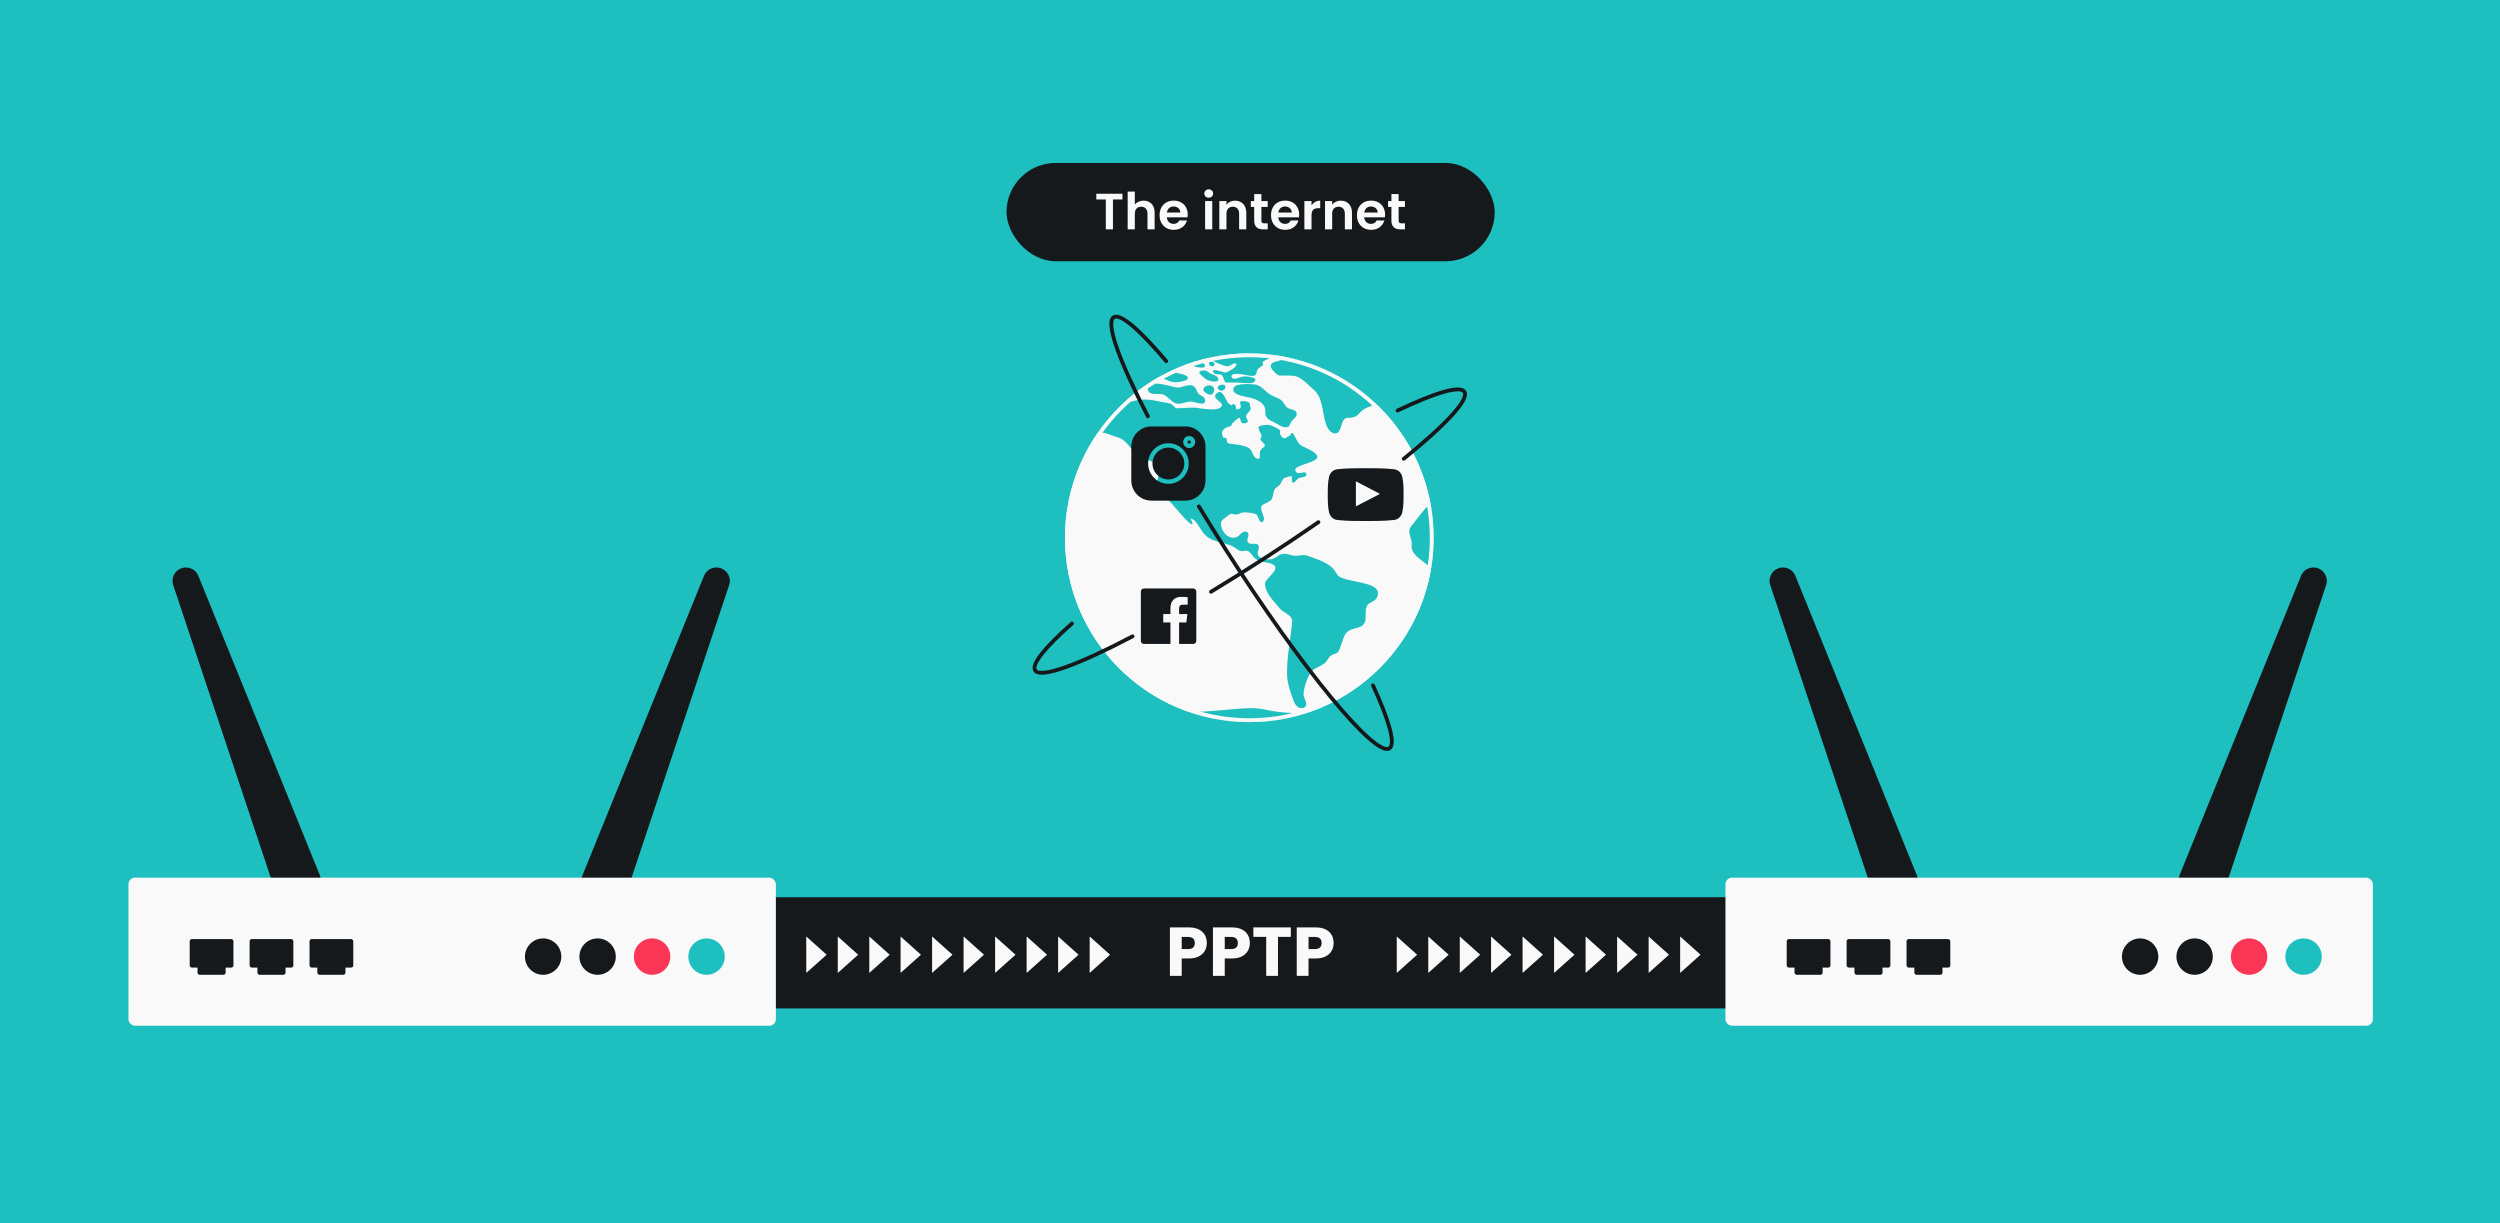 <svg width="1304" height="638" viewBox="0 0 1304 638" fill="none" xmlns="http://www.w3.org/2000/svg">
<rect width="1304" height="638" fill="#1EBFBF"/>
<rect x="395" y="468" width="548" height="58" fill="#16191C"/>
<path d="M480.37 497.979L469.735 507.486L469.735 488.471L480.37 497.979Z" fill="#F9F9F9"/>
<path d="M431.181 497.979L420.545 507.486L420.545 488.471L431.181 497.979Z" fill="#F9F9F9"/>
<path d="M529.685 497.979L519.05 507.486L519.05 488.471L529.685 497.979Z" fill="#F9F9F9"/>
<path d="M579 497.979L568.364 507.486L568.364 488.471L579 497.979Z" fill="#F9F9F9"/>
<path d="M496.809 497.979L486.173 507.486L486.173 488.471L496.809 497.979Z" fill="#F9F9F9"/>
<path d="M447.619 497.979L436.983 507.486L436.983 488.471L447.619 497.979Z" fill="#F9F9F9"/>
<path d="M546.123 497.979L535.488 507.486L535.488 488.471L546.123 497.979Z" fill="#F9F9F9"/>
<path d="M513.247 497.979L502.611 507.486L502.611 488.471L513.247 497.979Z" fill="#F9F9F9"/>
<path d="M464.057 497.979L453.422 507.486L453.422 488.471L464.057 497.979Z" fill="#F9F9F9"/>
<path d="M562.562 497.979L551.926 507.486L551.926 488.471L562.562 497.979Z" fill="#F9F9F9"/>
<path d="M788.37 497.979L777.735 507.486L777.735 488.471L788.37 497.979Z" fill="#F9F9F9"/>
<path d="M739.181 497.979L728.545 507.486L728.545 488.471L739.181 497.979Z" fill="#F9F9F9"/>
<path d="M837.685 497.979L827.05 507.486L827.05 488.471L837.685 497.979Z" fill="#F9F9F9"/>
<path d="M887 497.979L876.364 507.486L876.364 488.471L887 497.979Z" fill="#F9F9F9"/>
<path d="M804.809 497.979L794.173 507.486L794.173 488.471L804.809 497.979Z" fill="#F9F9F9"/>
<path d="M755.619 497.979L744.983 507.486L744.983 488.471L755.619 497.979Z" fill="#F9F9F9"/>
<path d="M854.123 497.979L843.488 507.486L843.488 488.471L854.123 497.979Z" fill="#F9F9F9"/>
<path d="M821.247 497.979L810.611 507.486L810.611 488.471L821.247 497.979Z" fill="#F9F9F9"/>
<path d="M772.057 497.979L761.422 507.486L761.422 488.471L772.057 497.979Z" fill="#F9F9F9"/>
<path d="M870.562 497.979L859.926 507.486L859.926 488.471L870.562 497.979Z" fill="#F9F9F9"/>
<path d="M629.472 491.876C629.472 493.339 629.137 494.682 628.465 495.905C627.793 497.104 626.762 498.076 625.371 498.819C623.98 499.563 622.253 499.934 620.191 499.934H616.378V509H610.226V483.746H620.191C622.205 483.746 623.908 484.094 625.299 484.789C626.69 485.485 627.734 486.444 628.429 487.667C629.125 488.89 629.472 490.293 629.472 491.876ZM619.723 495.042C620.898 495.042 621.774 494.766 622.349 494.215C622.925 493.663 623.213 492.883 623.213 491.876C623.213 490.869 622.925 490.089 622.349 489.538C621.774 488.986 620.898 488.71 619.723 488.71H616.378V495.042H619.723ZM651.921 491.876C651.921 493.339 651.585 494.682 650.914 495.905C650.242 497.104 649.211 498.076 647.82 498.819C646.429 499.563 644.702 499.934 642.64 499.934H638.826V509H632.675V483.746H642.64C644.654 483.746 646.357 484.094 647.748 484.789C649.139 485.485 650.182 486.444 650.878 487.667C651.573 488.89 651.921 490.293 651.921 491.876ZM642.172 495.042C643.347 495.042 644.223 494.766 644.798 494.215C645.374 493.663 645.662 492.883 645.662 491.876C645.662 490.869 645.374 490.089 644.798 489.538C644.223 488.986 643.347 488.71 642.172 488.71H638.826V495.042H642.172ZM673.291 483.746V488.674H666.6V509H660.448V488.674H653.757V483.746H673.291ZM695.624 491.876C695.624 493.339 695.289 494.682 694.617 495.905C693.946 497.104 692.914 498.076 691.523 498.819C690.132 499.563 688.406 499.934 686.343 499.934H682.53V509H676.378V483.746H686.343C688.358 483.746 690.06 484.094 691.451 484.789C692.842 485.485 693.886 486.444 694.581 487.667C695.277 488.89 695.624 490.293 695.624 491.876ZM685.875 495.042C687.05 495.042 687.926 494.766 688.501 494.215C689.077 493.663 689.365 492.883 689.365 491.876C689.365 490.869 689.077 490.089 688.501 489.538C687.926 488.986 687.05 488.71 685.875 488.71H682.53V495.042H685.875Z" fill="#F9F9F9"/>
<path d="M1200.2 300.363L1136.88 456.427C1133.58 464.548 1139.56 473.423 1148.32 473.423C1153.64 473.423 1158.36 470.022 1160.04 464.978L1213.31 305.203C1214.82 300.676 1211.45 296 1206.68 296C1203.84 296 1201.27 297.725 1200.2 300.363Z" fill="#16191C"/>
<path d="M936.469 300.363L999.797 456.427C1003.09 464.548 997.116 473.423 988.351 473.423C983.035 473.423 978.315 470.022 976.633 464.978L923.358 305.203C921.848 300.676 925.218 296 929.99 296C932.836 296 935.399 297.725 936.469 300.363Z" fill="#16191C"/>
<rect x="900" y="457.798" width="337.692" height="77.224" rx="3.389" fill="#F9F9F9"/>
<rect x="931.941" y="489.823" width="22.817" height="14.868" rx="1.13" fill="#16191C"/>
<rect x="936.015" y="497.724" width="14.668" height="10.729" rx="1.13" fill="#16191C"/>
<rect x="963.197" y="489.823" width="22.817" height="14.868" rx="1.13" fill="#16191C"/>
<rect x="967.273" y="497.724" width="14.668" height="10.729" rx="1.13" fill="#16191C"/>
<rect x="994.455" y="489.823" width="22.817" height="14.868" rx="1.13" fill="#16191C"/>
<rect x="998.53" y="497.724" width="14.668" height="10.729" rx="1.13" fill="#16191C"/>
<circle cx="1201.54" cy="498.964" r="9.489" fill="#1EBFBF"/>
<circle cx="1173.13" cy="498.964" r="9.489" fill="#FA3556"/>
<circle cx="1144.71" cy="498.964" r="9.489" fill="#16191C"/>
<circle cx="1116.29" cy="498.964" r="9.489" fill="#16191C"/>
<path d="M367.203 300.363L303.875 456.427C300.58 464.548 306.556 473.423 315.321 473.423C320.637 473.423 325.357 470.022 327.039 464.978L380.314 305.203C381.824 300.676 378.454 296 373.682 296C370.836 296 368.274 297.725 367.203 300.363Z" fill="#16191C"/>
<path d="M103.469 300.363L166.797 456.427C170.092 464.548 164.116 473.423 155.351 473.423C150.035 473.423 145.315 470.022 143.633 464.978L90.358 305.203C88.848 300.676 92.218 296 96.99 296C99.836 296 102.399 297.725 103.469 300.363Z" fill="#16191C"/>
<rect x="67" y="457.798" width="337.692" height="77.224" rx="3.389" fill="#F9F9F9"/>
<rect x="98.941" y="489.823" width="22.817" height="14.868" rx="1.13" fill="#16191C"/>
<rect x="103.015" y="497.724" width="14.668" height="10.729" rx="1.13" fill="#16191C"/>
<rect x="130.197" y="489.823" width="22.817" height="14.868" rx="1.13" fill="#16191C"/>
<rect x="134.273" y="497.724" width="14.668" height="10.729" rx="1.13" fill="#16191C"/>
<rect x="161.455" y="489.823" width="22.817" height="14.868" rx="1.13" fill="#16191C"/>
<rect x="165.53" y="497.724" width="14.668" height="10.729" rx="1.13" fill="#16191C"/>
<circle cx="368.542" cy="498.964" r="9.489" fill="#1EBFBF"/>
<circle cx="340.125" cy="498.964" r="9.489" fill="#FA3556"/>
<circle cx="311.709" cy="498.964" r="9.489" fill="#16191C"/>
<circle cx="283.292" cy="498.964" r="9.489" fill="#16191C"/>
<circle cx="651.647" cy="280.492" r="96.164" fill="#F9F9F9"/>
<mask id="mask0_1134_254" style="mask-type:alpha" maskUnits="userSpaceOnUse" x="555" y="184" width="193" height="193">
<circle cx="651.647" cy="280.491" r="96.164" fill="white"/>
</mask>
<g mask="url(#mask0_1134_254)">
<path d="M977.706 345.074C977.279 343.382 975.464 344.929 974.556 344.639C972.848 344.011 973.382 342.609 972.101 341.787C971.781 341.593 969.379 340.288 970.286 342.125C970.82 343.189 971.674 344.398 971.941 345.461C972.155 346.428 971.354 347.202 971.781 348.121C973.489 351.844 974.877 347.831 975.784 346.718C976.264 346.09 977.973 346.283 977.706 345.074ZM970.607 350.393C968.045 349.668 960.946 354.745 965.589 356.05C968.311 356.824 967.938 355.47 969.219 353.729C969.646 353.149 972.635 350.828 970.607 350.393ZM939.061 311.663C938.581 310.89 937.407 310.503 936.926 309.778C936.606 309.294 937.033 308.279 936.873 308.134C936.499 307.699 935.592 307.65 935.432 307.505C935.699 307.844 933.831 305.91 934.151 306.055C932.336 305.088 926.358 302.767 924.276 303.589C919.259 305.571 922.141 303.105 918.458 301.751C917.924 301.558 915.309 300.736 915.416 301.945C915.469 302.283 917.444 303.347 917.871 303.782C918.085 303.976 919.312 305.184 919.312 305.233C919.472 305.378 919.526 305.813 920.06 306.103C920.54 306.393 921.714 306.296 922.301 306.442C923.262 306.732 925.397 307.457 925.877 308.182C926.251 308.714 925.397 309.633 925.29 309.584C925.451 309.729 926.091 310.213 926.305 310.406C925.984 310.116 930.841 311.809 930.575 311.905C932.336 311.809 932.229 310.116 934.204 310.503C935.112 310.696 935.859 312.147 937.033 312.582C939.382 313.501 940.129 313.452 939.061 311.663ZM906.502 286.714C906.022 286.424 903.139 285.554 904.687 286.907C905.648 287.536 908.263 292.565 908.317 289.132C908.37 288.165 907.409 287.294 906.502 286.714ZM904.047 292.371C905.221 293.628 909.224 296.626 910.559 294.015C912.907 289.47 904.153 290.244 904.047 292.371ZM909.598 299.237C909.438 298.754 903.887 300.156 903.78 300.446C902.872 302.573 901.752 304.121 902.392 306.442C903.833 311.277 903.353 306.006 904.26 305.765C905.061 305.571 906.288 308.424 907.356 306.78C907.89 305.958 906.288 304.652 905.861 303.927C905.648 303.444 906.769 303.105 906.449 302.718C906.395 302.67 905.434 302.09 905.488 302.235C905.381 301.945 903.726 302.767 904.26 301.461C904.741 300.398 910.612 302.525 909.598 299.237ZM903.406 280.863C902.819 280.767 901.912 280.912 901.752 281.492C901.325 283.039 900.951 287.584 903.513 285.07C903.299 285.263 904.1 282.411 904.153 282.604C904.047 281.879 905.114 281.154 903.406 280.863ZM901.378 273.852C900.364 274.529 900.31 277.285 902.125 277.334C903.78 277.334 902.712 272.789 901.378 273.852ZM709.278 303.734C706.288 303.009 702.766 302.573 699.937 301.461C697.695 300.543 697.428 299.624 696.2 297.69C693.585 293.725 687.287 291.791 682.696 290.099C679.814 289.035 678.96 289.76 676.078 289.905C673.782 290.05 671.968 288.696 669.512 288.89C666.683 289.083 665.936 291.114 663.321 291.646C661.346 292.033 658.25 291.743 656.916 290.485C654.567 288.31 657.61 286.231 656.275 284.345C655.154 282.798 652.219 284.49 650.938 282.943C649.817 281.589 652.379 278.494 650.404 277.527C648.269 276.463 646.774 279.123 645.707 279.751C643.091 281.347 640.369 280.187 638.661 278.011C637.594 276.657 636.846 274.916 636.793 273.224C636.686 271.29 638.554 270.565 640.156 269.211C641.49 268.147 641.97 267.905 642.397 267.954C642.931 268.002 643.412 268.534 645.28 268.292C646.988 268.099 646.401 267.518 648.482 267.277C649.87 267.132 654.087 267.47 655.314 268.34C656.595 269.259 656.862 273.562 658.73 272.063C660.172 270.855 658.41 268.002 658.09 266.6C657.396 263.457 657.93 263.699 660.972 262.103C663.321 260.894 663.428 260.749 663.961 258.428C664.709 254.995 664.442 255.237 667.004 253.351C668.498 252.239 668.285 250.74 669.566 249.58C669.886 249.338 672.768 248.274 673.302 248.42C675.063 248.903 673.142 249.096 673.836 249.918C674.049 250.16 673.462 251.514 674.423 251.707C675.384 251.901 676.505 249.967 677.092 249.58C678.48 248.758 681.896 249.193 681.415 247.114C680.988 245.277 677.626 247.598 676.345 246.437C670.687 241.312 699.136 241.747 680.935 233.479C677.946 232.125 677.679 231.835 676.078 229.03C675.864 228.692 674.636 226.033 674.316 225.984C672.395 225.501 674.103 226.42 672.928 227.048C671.22 227.967 669.673 229.901 668.071 227.145C667.164 225.549 667.804 225.114 667.698 224.63C667.644 224.292 667.271 223.954 665.723 223.18C663.214 221.874 662.146 221.343 659.638 221.681C656.115 222.165 656.115 222.406 656.862 224.582C657.396 226.033 657.876 226.129 658.037 227.338C658.143 228.015 657.289 228.305 657.556 229.369C657.716 229.998 658.944 230.868 659.478 231.593C659.638 231.787 659.745 232.028 659.745 232.222C659.691 233.382 658.41 233.479 657.823 234.398C656.649 236.283 657.503 235.22 657.076 237.589C656.916 238.507 657.77 239.039 656.489 239.233C654.033 239.62 653.339 236.041 652.646 235.026C651.898 233.914 651.151 233.382 650.137 233.044C649.176 232.657 648.002 232.463 646.507 232.077C646.24 231.98 645.6 231.932 644.799 231.835C643.145 231.641 640.903 231.4 640.583 231.206C639.568 230.529 640.262 229.707 639.675 228.789C639.675 228.74 639.622 228.74 639.622 228.692C639.515 228.547 639.408 228.45 639.248 228.402C638.768 228.209 638.234 228.595 637.967 228.015C637.647 227.435 637.487 226.903 637.433 226.42C637.22 224.921 638.074 223.809 639.729 222.938C639.889 222.841 642.13 222.116 642.13 222.213C642.237 222.068 642.771 220.907 642.611 221.004C642.984 220.666 645.76 217.716 646.454 217.958C647.468 218.345 646.454 221.198 649.229 220.811C652.485 220.376 649.763 218.2 649.977 217.039C650.244 215.444 652.165 214.718 652.379 213.22C652.379 213.268 651.738 210.173 651.845 210.27C650.884 209.158 647.468 208.965 646.828 209.593C646.347 210.077 648.482 212.736 645.92 213.413C643.678 213.993 645.44 212.011 643.945 210.947C643.038 210.318 642.557 211.479 642.504 211.479C642.077 211.237 641.597 211.044 640.903 210.512C640.102 209.883 639.408 207.901 638.448 206.402C637.433 204.71 636.206 203.598 634.391 205.387C632.79 206.982 634.658 208.288 636.099 209.496C637.487 210.705 638.448 211.817 635.512 213.123C635.245 213.22 634.925 213.316 634.498 213.413C632.042 213.8 627.452 213.268 625.584 212.929C621.794 212.156 617.524 213.074 613.307 212.929C613.414 212.929 611.493 211.092 611.012 210.802C609.571 210.028 606.849 209.883 605.301 209.545C599.91 208.336 595.96 207.804 590.623 209.351C582.349 211.721 574.183 208.916 565.589 207.949C561.212 207.466 557.316 208.336 553.366 209.641C552.352 209.98 549.95 210.125 550.324 211.624C550.591 212.688 553.153 212.784 553.793 213.461C556.302 216.121 552.245 214.67 552.726 216.798C552.992 218.055 555.555 217.668 555.821 219.07C556.302 221.874 549.203 221.391 550.857 224.679C551.445 225.839 557.476 228.692 558.864 228.982C561.106 229.466 563.454 228.74 565.429 228.16C568.205 227.338 571.621 225.549 574.61 225.646C577.065 225.694 580.428 227.387 582.83 228.063C588.221 229.659 589.235 234.398 593.505 237.492C596.28 239.474 601.351 240.248 603.646 242.666C605.088 244.213 604.34 245.954 604.127 248.178C603.913 250.354 603.113 252.916 604.127 254.85C605.088 256.688 607.009 258.525 608.824 260.266C609.678 261.088 610.425 261.861 611.119 262.587C612.667 264.327 620.62 273.998 621.741 273.466C623.075 272.789 619.125 269.307 622.328 270.951C624.089 271.87 626.171 276.028 627.345 277.576C629.213 280.042 631.135 281.154 633.484 281.976C635.192 282.556 637.113 282.991 639.408 283.668C641.49 284.296 642.504 284.635 644.266 285.747C645.173 286.327 645.974 287.101 646.988 287.391C648.162 287.729 649.763 286.956 650.884 287.391C652.485 288.02 653.393 290.485 654.994 291.549C657.236 293.048 659.424 293.048 661.826 293.628C670.42 295.756 660.225 301.171 659.905 304.072C659.371 308.666 664.388 313.598 667.271 317.079C668.765 318.916 670.42 319.4 672.235 320.899C674.37 322.639 674.049 323.655 673.836 325.976C672.982 334.679 670.954 344.059 671.381 352.811C671.594 356.872 673.355 361.756 674.797 365.672C675.49 367.51 677.199 370.072 679.867 369.202C683.177 368.09 679.867 364.27 679.921 362.094C679.974 358.903 682.109 352.182 684.458 349.861C686.219 348.121 689.208 347.492 691.023 345.848C692.838 344.204 692.731 342.657 695.026 341.496C696.414 340.82 697.161 341.061 698.122 339.756C698.709 338.982 698.923 337.87 699.296 337C700.15 335.017 700.737 331.874 702.179 330.182C705.381 326.507 711.359 328.828 712.213 323.22C712.533 321.044 711.946 317.756 713.121 315.822C714.188 314.081 717.231 313.694 718.138 311.809C720.914 306.103 713.708 304.798 709.278 303.734ZM671.914 212.881C669.886 211.721 669.993 210.173 668.338 208.771C667.858 208.336 667.217 207.998 666.523 207.659C665.189 207.03 663.694 206.499 662.574 205.822C660.599 204.661 659.051 202.63 657.129 201.47C656.542 201.132 655.901 200.841 655.261 200.696C653.179 200.213 644.266 199.826 643.572 202.147C643.465 202.34 643.411 202.582 643.358 202.776C642.557 206.209 650.03 206.837 652.432 207.514C655.421 208.384 658.41 209.641 659.638 212.349C660.278 213.751 659.638 215.637 660.332 217.039C661.239 218.877 662.734 219.312 664.655 220.279C665.829 220.859 667.324 221.971 668.712 222.503C668.979 222.6 669.299 222.696 669.512 222.745C672.875 223.325 672.341 221.778 673.622 219.844C674.263 218.877 676.291 217.523 676.345 216.266C676.505 213.461 673.782 213.945 671.914 212.881ZM637.967 200.696C635.992 200.358 633.75 202.292 636.152 203.501C638.821 204.855 640.476 200.696 637.967 200.696ZM628.893 201.518C625.104 203.598 631.188 206.789 632.096 205.677C634.978 203.356 632.469 199.584 628.893 201.518ZM628.253 207.756C627.826 206.644 625.958 206.257 625.21 205.435C624.036 204.129 623.929 201.857 622.008 201.132C619.392 200.116 616.136 202.63 613.468 202.099C610.692 201.518 596.654 197.022 598.789 203.549C599.803 206.595 604.233 204.951 606.529 205.725C609.197 206.644 610.799 209.593 613.361 210.367C616.136 211.189 618.698 209.206 621.581 209.496C623.609 209.738 630.174 212.494 628.253 207.756ZM618.965 196.103C617.844 195.184 611.92 194.217 610.105 193.54C608.13 192.767 607.863 192.573 605.995 192.96C605.301 193.105 600.551 194.894 603.379 195.958C606.102 196.973 609.518 199.052 612.4 199.343C614.588 199.536 621.848 198.472 618.965 196.103ZM617.738 190.929C617.417 187.932 610.585 190.543 612.347 192.332C613.628 193.347 617.951 192.863 617.738 190.929ZM635.352 197.167C634.871 196.006 631.936 195.136 630.868 194.556C629.801 193.927 629.587 193.202 628.039 193.202C626.972 193.202 624.41 193.734 626.118 195.233C627.452 196.441 628.626 197.795 630.281 198.424C631.882 199.052 636.419 199.778 635.352 197.167ZM671.594 180.195C668.552 179.422 665.349 178.841 662.253 178.31C658.73 177.681 656.008 178.455 652.485 179.083C649.016 179.712 645.493 180.292 642.024 180.921C640.316 181.211 638.234 180.969 638.981 182.516C640.689 186.046 650.671 183.096 651.365 184.499C652.272 186.239 645.173 186.336 644.693 186.288C641.597 185.901 639.035 183.918 636.259 183.193C634.818 182.806 629.48 183.532 629.801 185.369C630.174 187.496 635.138 189.527 637.113 190.204C638.341 190.591 639.462 191.171 640.636 191.026C641.543 190.929 644.159 188.705 644.799 189.817C645.707 191.365 640.102 194.266 639.195 194.362C638.608 194.411 630.708 191.316 633.11 194.459C634.017 195.668 636.259 194.846 637.327 195.716C638.181 196.393 638.501 199.536 639.568 199.536H645.6C647.041 199.536 652.592 200.358 653.713 199.536C657.716 196.78 649.923 196.055 647.948 196.441C646.614 196.732 643.251 198.714 642.504 196.683C641.757 194.604 645.44 195.039 646.667 195.088C648.536 195.184 652.699 196.538 654.3 195.91C655.688 195.378 655.208 193.927 656.062 192.622C656.702 191.655 658.357 191.171 658.837 190.156C658.997 189.817 658.464 189.044 658.303 189.092C659.051 188.222 660.759 187.545 662.413 186.819C664.655 185.804 671.914 183.532 673.462 181.936C674.797 180.389 673.462 180.679 671.594 180.195ZM628.199 189.962C627.025 187.98 620.353 188.802 622.435 190.833C623.716 191.51 629.961 192.912 628.199 189.962ZM630.815 190.252C631.615 191.413 633.163 191.461 633.537 190.107C634.017 188.415 629.64 187.883 630.815 190.252ZM731.962 183.677C731.909 178.89 701.858 177.874 697.215 178.648C690.276 179.76 681.362 179.663 675.811 183.58C672.662 185.804 670.527 187.206 666.683 188.318C664.815 188.899 662.467 189.092 662.84 191.268C663.054 192.477 666.043 195.861 667.484 195.91C670.26 196.006 673.996 195.523 676.611 196.49C679.654 197.65 682.963 201.277 685.312 203.356C690.062 207.514 689.689 215.057 691.397 220.521C691.984 222.406 693.265 225.356 695.667 225.984C699.563 227 699.243 220.666 701.058 218.828C702.499 217.329 703.406 218.151 705.381 217.765C707.409 217.329 707.943 216.701 709.278 215.299C711.626 212.736 713.975 212.204 717.497 211.044C722.141 209.496 726.892 202.776 726.038 198.085C725.504 195.088 721.607 191.703 723.849 189.044C725.45 187.303 731.962 186.384 731.962 183.677ZM967.297 209.738C963.347 208.433 960.145 206.499 956.462 208.191C952.832 209.835 949.47 210.028 945.093 209.303C940.983 208.626 939.755 205.096 936.232 203.404C932.816 201.76 927.265 202.776 923.636 202.776C921.874 202.776 920.326 202.582 918.832 203.307C916.75 204.323 916.377 206.45 913.761 206.74C912.32 206.885 908.904 206.015 907.516 205.532C904.474 204.371 905.648 202.776 903.566 201.083C902.659 200.358 899.136 199.633 898.069 199.729C895.453 199.971 895.613 202.34 892.891 202.34C891.824 202.34 888.087 201.228 887.18 200.648C883.764 198.327 887.607 198.134 887.82 196.006C888.194 192.428 881.469 193.057 879.013 192.863C875.224 192.573 870.366 191.413 866.63 191.896C862.894 192.38 859.104 195.184 855.848 196.732C854.781 197.263 852.699 197.844 851.845 198.666C850.404 200.068 850.564 201.277 848.589 202.437C847.468 203.114 845.066 204.516 843.678 204.565C841.49 204.661 840.422 203.114 838.234 203.259C836.793 203.356 833.857 204.71 832.683 205.435C832.096 205.773 831.455 205.773 830.975 206.305C830.121 207.224 830.815 208.965 829.427 209.593C827.879 210.27 825.21 208.626 823.609 208.529C820.78 208.384 821.047 209.932 818.805 210.802C815.87 211.914 812.026 210.899 809.037 212.156C805.194 213.8 802.045 217.813 797.989 218.925C796.761 219.263 795.053 219.554 794.145 218.055C792.491 215.25 797.295 216.121 798.522 214.96C800.657 212.929 796.28 211.527 793.665 210.56C793.291 210.415 792.971 210.27 792.651 210.173C789.769 208.916 784.591 205.435 781.442 205.29C778.026 205.145 773.436 209.255 770.767 210.754C769.112 211.672 767.724 212.446 766.443 213.413C765.536 214.041 764.735 214.815 763.935 215.734C762.12 217.765 756.569 221.874 756.302 224.582C756.195 225.598 757.956 228.257 758.971 228.789C761.266 230.046 762.013 227.918 764.255 228.209C767.03 228.595 767.511 235.606 771.834 231.545C772.582 230.82 773.702 227.822 773.809 226.855C774.023 225.114 772.582 223.518 773.222 221.874C773.489 221.198 775.464 219.118 777.492 217.861C779.147 216.798 780.748 216.314 781.442 217.474C781.495 217.523 781.495 217.62 781.549 217.668C782.296 220.134 773.169 223.325 779.681 225.694C780.962 226.178 784.378 224.534 785.338 226.033C786.673 228.063 782.349 227.677 781.549 228.45C780.428 229.562 781.335 230.916 779.627 232.028C777.866 233.189 774.877 234.156 772.795 234.736C769.699 235.606 766.283 234.398 763.187 234.978C760.092 235.558 757.102 238.072 754.754 239.813C753.206 240.925 751.018 242.134 750.591 244.02C750.11 246.34 753.153 248.178 751.445 250.354C750.217 251.901 748.242 250.692 746.481 251.417C744.452 252.239 746.723 256.252 748.271 258.235C750.193 260.749 752.619 260.217 754.701 258.235C756.248 256.736 755.021 254.077 756.942 252.384C758.117 251.321 761.052 250.015 762.6 249.773C765.91 249.241 765.963 251.127 767.724 252.916C768.365 253.593 771.514 256.398 772.421 256.494C777.385 256.978 770.286 250.499 770.073 249.145C769.966 248.613 770.286 247.017 770.873 246.727C772.315 246.05 771.994 246.921 772.795 247.743C773.756 248.71 774.61 250.692 775.677 251.852C777.172 253.545 779.894 258.912 781.869 259.057C783.844 259.202 783.257 256.591 784.911 256.833C786.299 257.026 787.046 259.976 789.128 260.411C790.943 260.749 792.918 259.444 794.786 259.782C797.455 260.314 798.896 263.022 797.508 265.198C795.853 267.76 790.463 266.6 787.367 266.068C785.605 265.778 782.99 264.907 781.228 265.052C778.453 265.294 778.133 267.47 775.037 266.89C773.169 266.551 770.019 265.391 768.418 264.376C766.123 262.973 767.671 263.554 766.924 261.474C766.23 259.589 766.71 260.024 764.362 259.879C762.013 259.734 759.451 260.169 757.102 260.314C751.872 260.652 746.961 261.184 743.598 265.052C741.57 267.373 739.702 269.839 737.834 272.305C736.98 273.466 735.485 274.868 735.165 276.318C734.631 278.736 736.606 281.347 736.339 283.958C735.912 288.6 739.168 290.292 742.851 293.387C746.267 296.239 748.456 296.965 752.939 296.916C754.594 296.916 755.982 296.868 757.529 296.384C759.131 295.901 760.625 294.402 762.44 294.692C763.561 294.885 765.002 296.481 766.176 296.916C768.685 297.835 768.311 296.384 769.165 298.947C769.699 300.639 769.165 302.428 769.859 304.121C770.446 305.571 771.728 307.07 772.528 308.376C775.09 312.437 774.556 313.549 773.756 317.852C773.062 321.479 775.464 323.123 776.318 326.556C776.745 328.296 776.264 329.989 777.172 331.681C777.919 333.132 779.52 334.534 780.588 335.888C783.31 339.224 784.164 341.013 788.754 341.158C793.825 341.303 795.053 340.771 797.668 337.096C798.736 335.598 799.27 334.727 799.643 332.987C800.177 330.666 800.177 330.859 801.885 329.312C803.86 327.474 802.899 327.184 803.38 324.912C803.753 323.074 804.767 322.349 806.155 320.995C808.931 318.288 809.411 316.16 808.557 312.244C808.237 310.842 807.116 309.826 806.742 308.521C806.102 306.2 807.223 305.62 808.664 304.121C811.226 301.461 815.229 299.092 816.723 295.756C817.471 294.112 817.898 291.211 816.296 289.809C814.322 288.116 810.906 289.132 808.45 287.488C805.461 285.505 803.54 284.345 802.045 281.25C801.618 280.332 796.547 271.096 797.188 270.71C797.722 270.42 804.18 277.237 804.874 278.107C807.223 281.057 808.45 286.762 813.361 286.762C816.136 286.762 821.954 284.732 823.929 283.281C826.812 281.202 828.306 275.883 823.983 273.804C821.367 272.547 821.687 274.626 819.392 274.965C816.937 275.303 816.136 273.176 815.015 271.29C814.375 270.178 812.56 268.05 815.015 267.712C816.51 267.518 818.111 270.855 819.766 271.29C821.634 271.773 823.182 270.903 825.05 271.677C827.666 272.692 827.612 273.321 830.761 273.321C835.832 273.321 837.594 274.529 841.063 278.349C843.412 280.912 844.853 284.151 846.561 287.101C848.749 290.824 850.19 293.58 852.752 288.89C854.727 285.312 856.115 283.813 859.478 281.299C860.972 280.187 862.734 278.204 864.548 277.527C866.897 276.609 867.164 277.237 868.391 279.365C869.726 281.734 869.352 281.831 871.701 282.943C872.501 283.329 873.249 282.701 874.156 283.378C874.85 283.91 875.224 285.989 875.384 286.666C876.184 289.954 876.024 292.661 878.373 295.611C879.227 296.674 880.615 298.802 882.109 297.303C883.23 296.143 880.775 293.338 880.028 292.371C879.387 291.549 876.558 289.373 878.96 288.696C881.148 288.068 881.629 291.936 883.55 292.226C886.806 292.661 890.543 286.327 888.674 283.813C887.66 282.411 884.778 282.507 884.618 280.477C884.404 277.479 888.354 279.51 889.849 279.461C892.784 279.413 898.442 275.448 900.044 273.466C901.698 271.435 902.552 266.406 901.912 263.795C901.431 261.765 899.616 260.798 900.15 258.622C900.737 256.301 903.193 255.866 905.434 256.978C907.303 257.848 907.623 260.556 909.438 260.991C913.921 262.055 909.865 257.461 909.705 256.494C909.491 255.14 910.345 253.061 911.733 252.239C913.387 251.272 915.789 252.433 917.444 251.659C919.899 250.499 922.355 244.841 922.995 242.424C923.315 241.263 923.369 239.088 922.888 237.976C922.034 235.945 918.885 235.8 919.366 233.576C919.846 231.303 924.757 228.257 927.105 227.87C931.162 227.193 934.471 228.595 937.994 226.565C939.275 225.791 947.014 219.892 948.082 224.485C948.776 227.628 941.09 229.804 940.556 233.092C940.129 235.848 941.944 241.215 945.306 239.136C948.295 237.299 950.751 233.431 951.338 230.336C952.032 226.516 955.181 226.903 959.024 225.549C960.999 224.872 962.92 223.712 964.949 223.228C966.123 222.938 967.671 223.277 968.738 222.89C970.553 222.213 975.998 217.281 976.691 215.589C978.346 211.866 970.18 210.705 967.297 209.738ZM805.194 254.463C803.113 255.527 797.722 253.303 795.32 253.11C791.53 252.82 787.527 253.206 789.769 248.71C790.676 246.872 791.156 246.485 793.398 246.099C795.106 245.809 799.27 245.663 799.857 247.646C800.551 249.677 809.945 252.046 805.194 254.463ZM816.67 259.831C813.201 259.831 813.788 255.431 812.667 253.255C811.386 250.837 809.144 247.356 813.948 247.066C815.763 246.921 817.044 248.081 817.791 249.58C818.005 249.967 818.165 250.354 818.271 250.789C818.538 251.611 818.698 252.481 818.752 253.255C818.965 255.431 820.353 259.831 816.67 259.831ZM816.19 317.417C814.001 319.738 812.987 321.092 812.667 324.235C812.453 326.701 813.201 331.681 817.417 329.554C819.659 328.441 820.033 323.751 820.513 321.672C820.994 319.545 819.659 313.743 816.19 317.417ZM881.949 301.413C881.736 301.316 874.316 297.206 876.611 300.591C877.839 302.38 886.006 312.099 886.753 305.765C887.02 303.492 884.031 302.622 881.949 301.413ZM888.621 307.699C887.767 310.648 894.653 312.776 896.574 311.035C900.577 307.457 890.009 304.459 888.621 307.699ZM900.524 297.206C900.204 295.756 901.271 293.725 899.563 292.806C897.108 291.501 896.734 294.063 895.987 295.514C895.24 297.013 894.813 297.835 893.158 298.754C892.144 299.334 888.461 299.624 890.169 301.606C891.824 303.492 895.293 307.312 898.496 306.151C899.723 305.716 900.791 302.767 901.164 301.8C902.018 299.431 901.004 299.527 900.524 297.206ZM945.573 330.714C944.773 326.556 939.702 325.009 936.659 321.962C935.272 320.56 934.258 317.466 932.549 316.547C927.959 314.081 930.468 319.4 928.119 320.609C924.276 322.591 924.063 316.305 923.315 315.193C921.341 312.34 917.551 314.806 915.896 316.305C913.601 318.336 911.946 317.611 909.651 318.965C907.89 319.98 907.249 322.688 905.061 323.51C903.299 324.138 900.204 324.67 898.869 325.831C897.108 327.378 898.335 329.505 898.923 331.633C899.51 333.905 899.777 337 900.951 339.079C902.285 341.448 903.78 340.965 906.502 340.965C908.904 340.965 910.238 340.916 912.32 340.143C915.202 339.031 916.75 337.048 919.953 338.305C921.074 338.74 921.981 339.949 923.155 340.239C924.223 340.529 924.863 340.046 925.717 340.143C929.881 340.481 928.066 342.609 930.788 345.026C933.831 347.734 940.342 345.8 942.531 343.237C945.733 339.562 946.534 335.453 945.573 330.714Z" fill="#1EBFBF"/>
<path d="M746.051 370.019C726.688 366.271 729.186 370.019 705.45 370.019C690.309 371.169 676.092 373.767 659.227 370.019C647.123 367.33 627.37 374.392 596.763 370.019C566.156 365.647 575.526 370.645 544.294 365.023C513.062 359.402 509.314 385.636 531.801 388.759C554.288 391.883 674.843 393.131 819.134 393.755C963.425 394.38 972.169 378.764 960.926 373.767C949.682 368.77 908.456 376.89 886.594 370.019C864.732 363.148 833.5 379.389 806.016 370.019C778.532 360.65 765.415 373.767 746.051 370.019Z" fill="#1EBFBF"/>
</g>
<path d="M746.811 280.492C746.811 333.049 704.205 375.655 651.647 375.655C599.09 375.655 556.483 333.049 556.483 280.492C556.483 227.934 599.09 185.328 651.647 185.328C676.989 185.328 700.016 195.232 717.071 211.383C735.387 228.729 746.811 253.276 746.811 280.492Z" stroke="#F9F9F9" stroke-width="2"/>
<path d="M608.289 188.369C594.494 172.072 584.396 163.253 580.926 165.472C576.508 168.297 583.828 188.391 598.752 217.174M716.14 357.472C724.618 375.955 728.091 388.187 724.717 390.344C717.241 395.125 678.992 348.66 639.285 286.563C634.411 278.941 629.742 271.438 625.315 264.13" stroke="#16191C" stroke-width="2" stroke-linecap="round"/>
<path d="M729.006 214.11C748.551 204.823 761.57 200.882 763.83 204.362C766.453 208.404 754.026 221.624 732.22 239.289M559.137 325.222C545.199 337.551 537.866 346.484 539.94 349.679C542.77 354.039 562.481 346.755 590.75 331.907M687.691 272.36C679.118 278.3 670.057 284.381 660.632 290.498C650.715 296.934 640.999 303.02 631.654 308.672" stroke="#16191C" stroke-width="2" stroke-linecap="round"/>
<path d="M731.412 248.645C730.928 246.542 729.208 244.991 727.138 244.76C722.236 244.213 717.274 244.21 712.335 244.213C707.395 244.21 702.433 244.213 697.531 244.76C695.462 244.991 693.743 246.542 693.26 248.645C692.571 251.639 692.563 254.907 692.563 257.99C692.563 261.072 692.563 264.34 693.252 267.334C693.735 269.436 695.454 270.987 697.524 271.218C702.426 271.766 707.388 271.769 712.327 271.766C717.268 271.769 722.229 271.766 727.13 271.218C729.199 270.987 730.919 269.436 731.403 267.334C732.092 264.34 732.095 261.072 732.095 257.99C732.095 254.907 732.1 251.639 731.412 248.645ZM707.227 264.125C707.227 259.752 707.227 255.425 707.227 251.052C711.417 253.238 715.579 255.409 719.795 257.609C715.592 259.789 711.428 261.947 707.227 264.125Z" fill="#16191C"/>
<path d="M618.316 222.43H600.566C594.789 222.43 590.09 227.129 590.09 232.906V250.657C590.09 256.433 594.789 261.133 600.566 261.133H618.316C624.093 261.133 628.793 256.433 628.793 250.657V232.906C628.793 227.129 624.093 222.43 618.316 222.43ZM609.441 252.364C603.606 252.364 598.859 247.617 598.859 241.781C598.859 235.946 603.606 231.199 609.441 231.199C615.277 231.199 620.024 235.946 620.024 241.781C620.024 247.617 615.277 252.364 609.441 252.364ZM620.277 233.694C618.552 233.694 617.15 232.292 617.15 230.567C617.15 228.843 618.552 227.44 620.277 227.44C622.001 227.44 623.404 228.843 623.404 230.567C623.404 232.292 622.001 233.694 620.277 233.694ZM609.441 233.468C604.857 233.468 601.128 237.197 601.128 241.781C601.128 246.365 604.857 250.095 609.441 250.095C614.025 250.095 617.755 246.365 617.755 241.781C617.755 237.197 614.025 233.468 609.441 233.468ZM620.277 229.709C619.804 229.709 619.419 230.094 619.419 230.567C619.419 231.04 619.804 231.425 620.277 231.425C620.75 231.425 621.135 231.041 621.135 230.567C621.135 230.094 620.75 229.709 620.277 229.709Z" fill="#16191C"/>
<path d="M622.39 306.948H596.663C595.782 306.948 595.067 307.662 595.067 308.544V334.272C595.067 335.154 595.782 335.869 596.663 335.869H610.514V324.669H606.745V320.303H610.514V317.084C610.514 313.349 612.794 311.315 616.127 311.315C617.724 311.315 619.094 311.434 619.494 311.486V315.39L617.182 315.391C615.37 315.391 615.021 316.252 615.021 317.516V320.302H619.344L618.779 324.667H615.02V335.867H622.39C623.272 335.867 623.987 335.152 623.987 334.272V308.543C623.987 307.662 623.272 306.948 622.39 306.948Z" fill="#16191C"/>
<rect x="525" y="85" width="254.65" height="51.267" rx="25.634" fill="#16191C"/>
<path d="M585.473 101.044V104.054H580.519V119.634H576.791V104.054H571.837V101.044H585.473ZM596.502 104.666C597.621 104.666 598.615 104.915 599.485 105.412C600.355 105.891 601.03 106.61 601.509 107.569C602.006 108.51 602.255 109.646 602.255 110.978V119.634H598.526V111.484C598.526 110.312 598.233 109.416 597.648 108.794C597.062 108.155 596.263 107.835 595.251 107.835C594.221 107.835 593.404 108.155 592.8 108.794C592.215 109.416 591.922 110.312 591.922 111.484V119.634H588.193V99.926H591.922V106.717C592.401 106.078 593.04 105.581 593.839 105.226C594.638 104.853 595.526 104.666 596.502 104.666ZM619.516 111.937C619.516 112.469 619.481 112.949 619.41 113.375H608.624C608.712 114.44 609.085 115.275 609.742 115.878C610.399 116.482 611.207 116.784 612.166 116.784C613.55 116.784 614.536 116.189 615.122 115H619.143C618.717 116.42 617.9 117.592 616.693 118.515C615.486 119.42 614.003 119.873 612.245 119.873C610.825 119.873 609.547 119.563 608.41 118.941C607.292 118.302 606.413 117.405 605.774 116.251C605.152 115.097 604.842 113.766 604.842 112.256C604.842 110.73 605.152 109.389 605.774 108.235C606.395 107.081 607.265 106.193 608.384 105.572C609.502 104.95 610.79 104.64 612.245 104.64C613.648 104.64 614.9 104.941 616.001 105.545C617.119 106.149 617.98 107.01 618.584 108.128C619.205 109.229 619.516 110.499 619.516 111.937ZM615.654 110.872C615.637 109.913 615.29 109.149 614.616 108.581C613.941 107.995 613.115 107.702 612.139 107.702C611.216 107.702 610.435 107.986 609.795 108.555C609.174 109.105 608.792 109.877 608.65 110.872H615.654ZM630.474 103.122C629.817 103.122 629.267 102.917 628.823 102.509C628.397 102.083 628.184 101.559 628.184 100.938C628.184 100.316 628.397 99.801 628.823 99.393C629.267 98.967 629.817 98.754 630.474 98.754C631.131 98.754 631.673 98.967 632.099 99.393C632.543 99.801 632.765 100.316 632.765 100.938C632.765 101.559 632.543 102.083 632.099 102.509C631.673 102.917 631.131 103.122 630.474 103.122ZM632.312 104.879V119.634H628.584V104.879H632.312ZM644.172 104.666C645.93 104.666 647.35 105.226 648.433 106.344C649.516 107.445 650.058 108.99 650.058 110.978V119.634H646.329V111.484C646.329 110.312 646.036 109.416 645.45 108.794C644.864 108.155 644.065 107.835 643.053 107.835C642.024 107.835 641.207 108.155 640.603 108.794C640.017 109.416 639.724 110.312 639.724 111.484V119.634H635.996V104.879H639.724V106.717C640.221 106.078 640.852 105.581 641.615 105.226C642.396 104.853 643.249 104.666 644.172 104.666ZM657.944 107.942V115.079C657.944 115.577 658.06 115.941 658.291 116.171C658.539 116.384 658.947 116.491 659.516 116.491H661.247V119.634H658.903C655.76 119.634 654.189 118.107 654.189 115.053V107.942H652.431V104.879H654.189V101.231H657.944V104.879H661.247V107.942H657.944ZM677.644 111.937C677.644 112.469 677.609 112.949 677.538 113.375H666.751C666.84 114.44 667.213 115.275 667.87 115.878C668.527 116.482 669.335 116.784 670.294 116.784C671.678 116.784 672.664 116.189 673.25 115H677.271C676.845 116.42 676.028 117.592 674.821 118.515C673.614 119.42 672.131 119.873 670.373 119.873C668.953 119.873 667.675 119.563 666.538 118.941C665.42 118.302 664.541 117.405 663.902 116.251C663.28 115.097 662.97 113.766 662.97 112.256C662.97 110.73 663.28 109.389 663.902 108.235C664.523 107.081 665.393 106.193 666.512 105.572C667.63 104.95 668.918 104.64 670.373 104.64C671.776 104.64 673.028 104.941 674.129 105.545C675.247 106.149 676.108 107.01 676.712 108.128C677.333 109.229 677.644 110.499 677.644 111.937ZM673.782 110.872C673.765 109.913 673.418 109.149 672.744 108.581C672.069 107.995 671.243 107.702 670.267 107.702C669.344 107.702 668.562 107.986 667.923 108.555C667.302 109.105 666.92 109.877 666.778 110.872H673.782ZM684.094 107.17C684.573 106.388 685.195 105.776 685.958 105.332C686.739 104.888 687.627 104.666 688.622 104.666V108.581H687.636C686.464 108.581 685.577 108.856 684.973 109.407C684.387 109.957 684.094 110.916 684.094 112.283V119.634H680.366V104.879H684.094V107.17ZM699.309 104.666C701.067 104.666 702.487 105.226 703.57 106.344C704.653 107.445 705.195 108.99 705.195 110.978V119.634H701.466V111.484C701.466 110.312 701.173 109.416 700.587 108.794C700.001 108.155 699.202 107.835 698.19 107.835C697.161 107.835 696.344 108.155 695.74 108.794C695.154 109.416 694.861 110.312 694.861 111.484V119.634H691.133V104.879H694.861V106.717C695.358 106.078 695.989 105.581 696.752 105.226C697.533 104.853 698.386 104.666 699.309 104.666ZM722.456 111.937C722.456 112.469 722.42 112.949 722.349 113.375H711.563C711.652 114.44 712.025 115.275 712.682 115.878C713.339 116.482 714.147 116.784 715.105 116.784C716.49 116.784 717.476 116.189 718.062 115H722.083C721.657 116.42 720.84 117.592 719.633 118.515C718.426 119.42 716.943 119.873 715.185 119.873C713.765 119.873 712.487 119.563 711.35 118.941C710.232 118.302 709.353 117.405 708.714 116.251C708.092 115.097 707.782 113.766 707.782 112.256C707.782 110.73 708.092 109.389 708.714 108.235C709.335 107.081 710.205 106.193 711.324 105.572C712.442 104.95 713.729 104.64 715.185 104.64C716.588 104.64 717.84 104.941 718.94 105.545C720.059 106.149 720.92 107.01 721.524 108.128C722.145 109.229 722.456 110.499 722.456 111.937ZM718.594 110.872C718.576 109.913 718.23 109.149 717.556 108.581C716.881 107.995 716.055 107.702 715.079 107.702C714.155 107.702 713.374 107.986 712.735 108.555C712.114 109.105 711.732 109.877 711.59 110.872H718.594ZM729.518 107.942V115.079C729.518 115.577 729.634 115.941 729.865 116.171C730.113 116.384 730.522 116.491 731.09 116.491H732.821V119.634H730.477C727.335 119.634 725.763 118.107 725.763 115.053V107.942H724.006V104.879H725.763V101.231H729.518V104.879H732.821V107.942H729.518Z" fill="#F9F9F9"/>
</svg>
